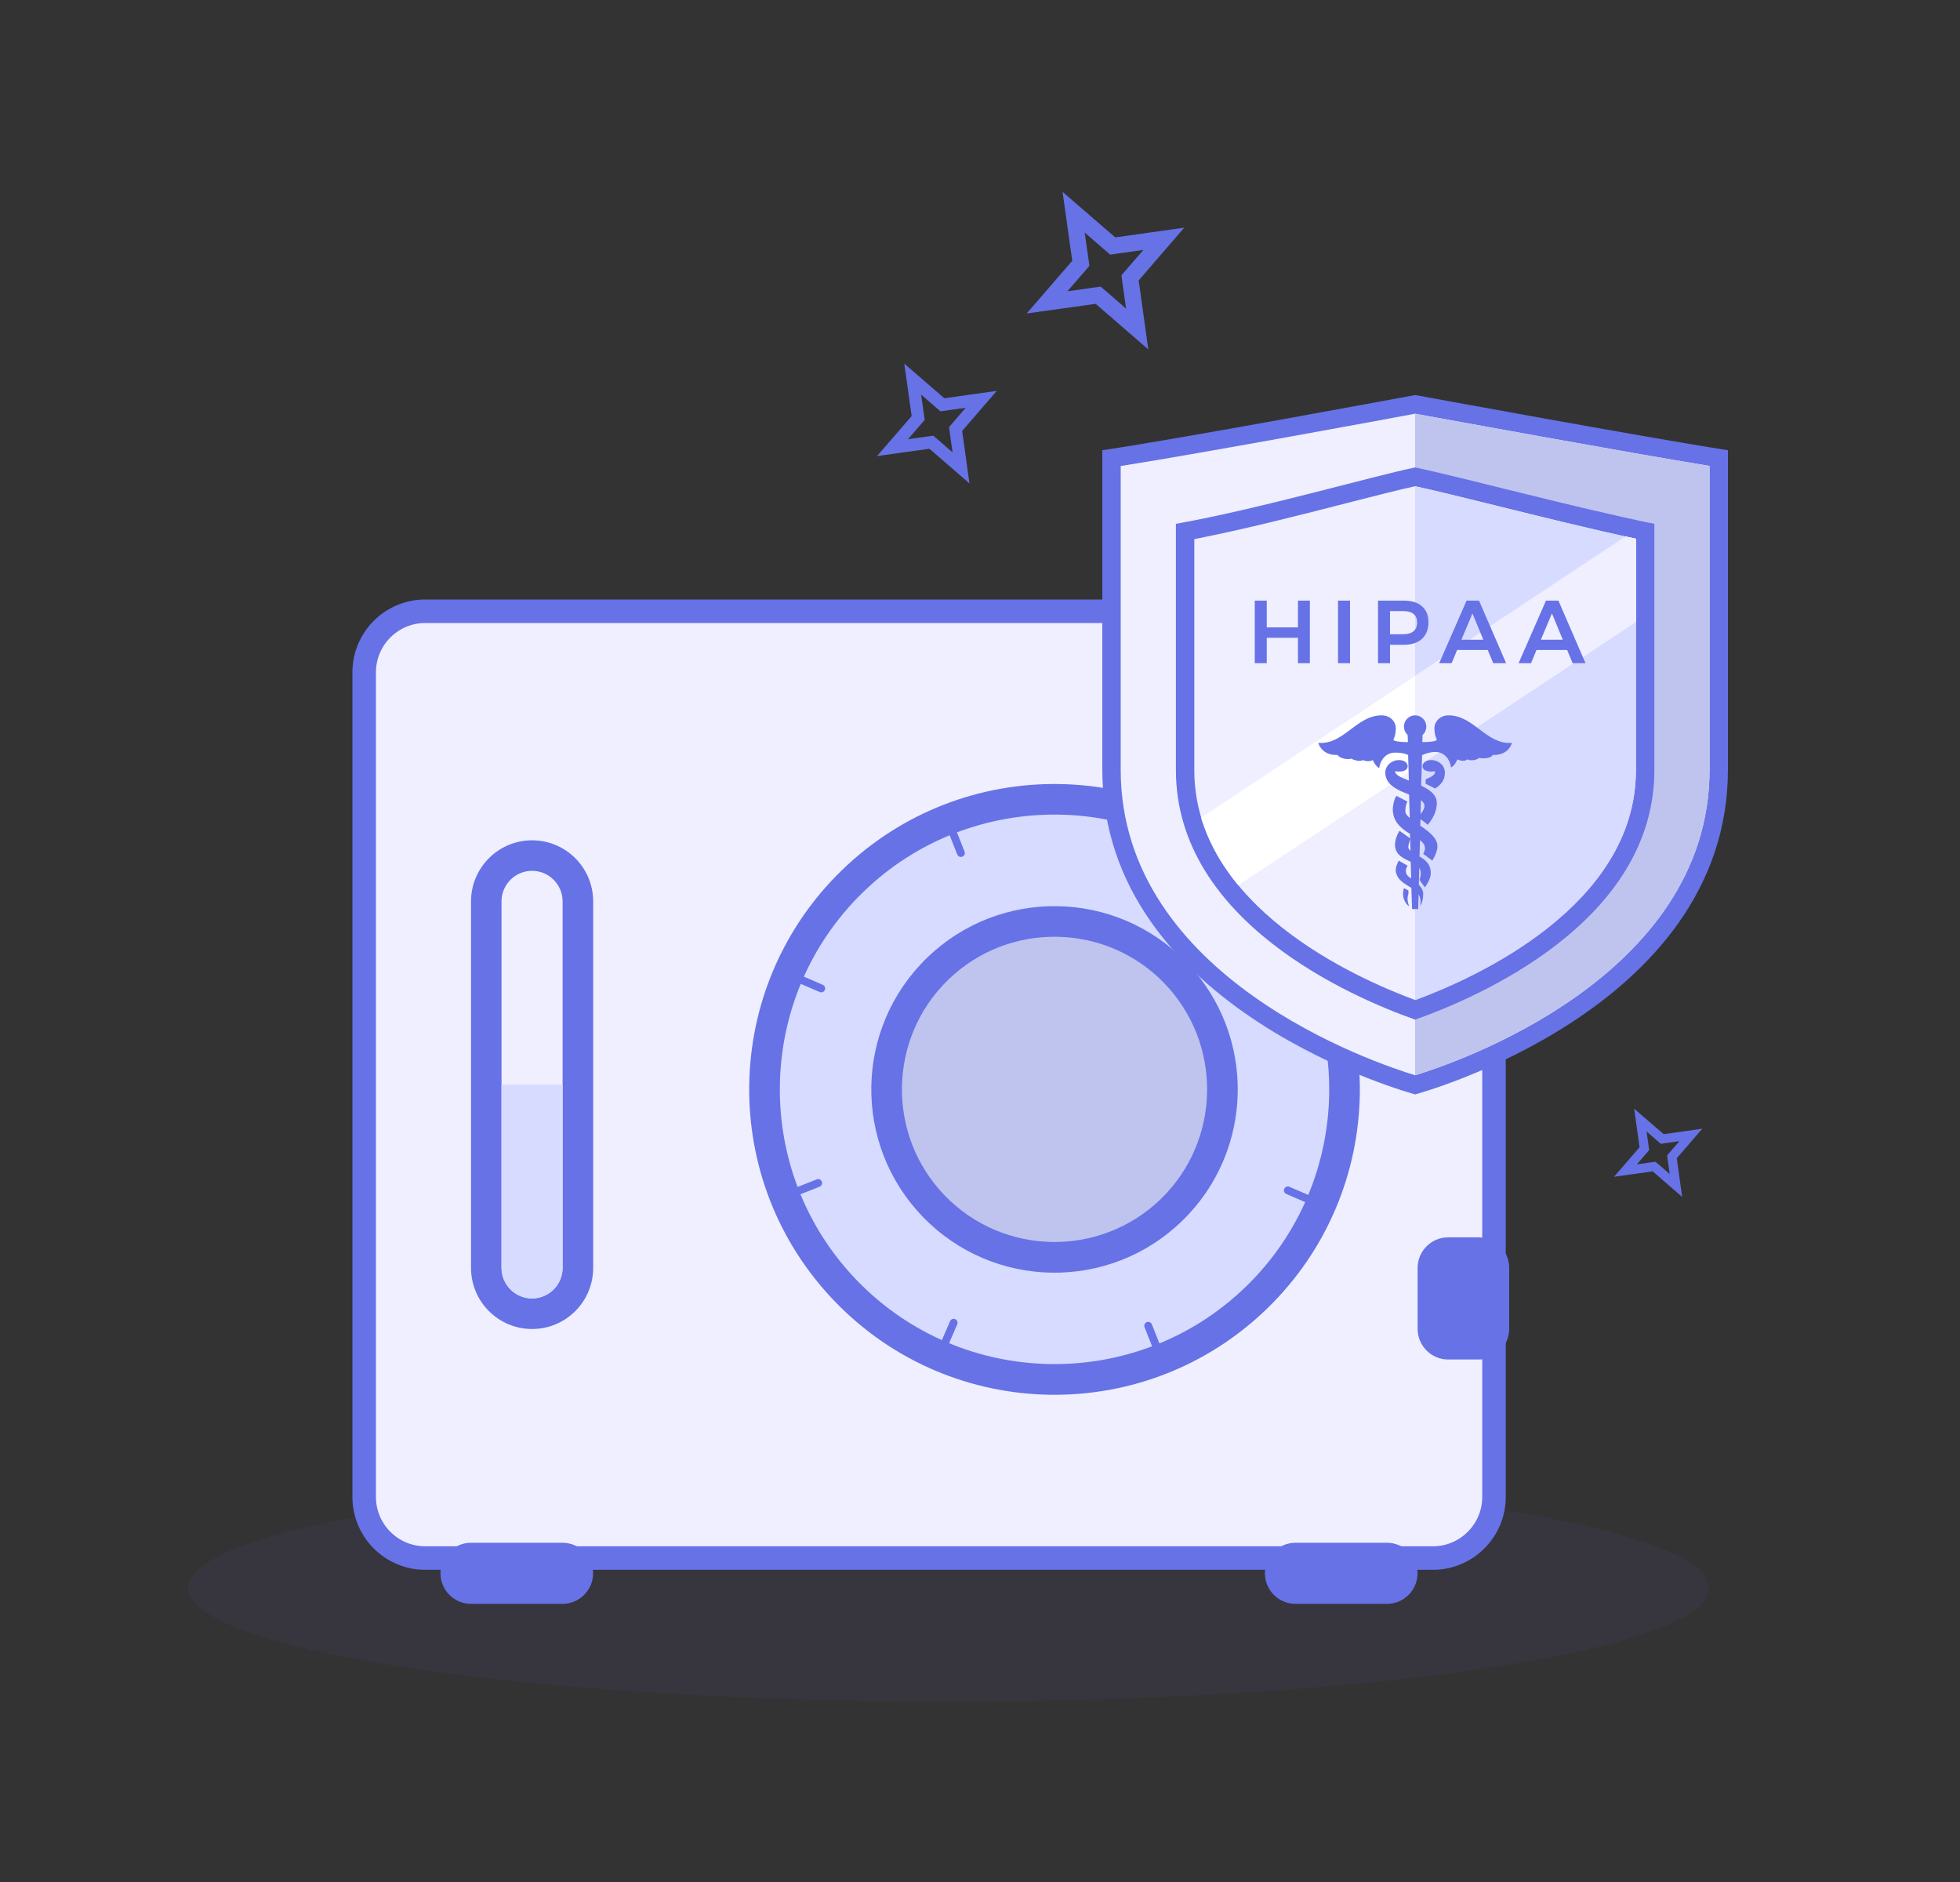<svg xmlns="http://www.w3.org/2000/svg" viewBox="0 0 500 480" width="500" height="480" preserveAspectRatio="xMidYMid meet" style="width: 100%; height: 100%;"><rect x="0" y="0" width="500" height="480" fill="#333333" stroke="none"/><g clip-path="url(#animationMask_qnsRL9UNoP)"><g transform="matrix(1,0,0,1,242,405)" opacity="0.05" style="display: block;"><g opacity="1" transform="matrix(2,0,0,2,0,0)"><path fill="#7952FB" fill-opacity="1" d=" M0,-14.5 C53.534,-14.5 97,-8.003 97,0 C97,8.003 53.534,14.5 0,14.5 C-53.534,14.5 -97,8.003 -97,0 C-97,-8.003 -53.534,-14.5 0,-14.5z"></path></g></g><g clip-path="url(#cp_SltmIiwX)" transform="matrix(1,0,0,1,86,151)" opacity="1" style="display: block;"><g transform="matrix(1,0,0,1,6.9,4.9)" opacity="1" style="display: block;"><g opacity="1" transform="matrix(2,0,0,2,0,0)"><path fill="#EFEFFF" fill-opacity="1" d=" M7.79,120.74 C3.49,120.74 0,117.24 0,112.95 C0,112.95 0,7.79 0,7.79 C0,3.49 3.49,0 7.79,0 C7.79,0 136.32,0 136.32,0 C140.61,0 144.11,3.49 144.11,7.79 C144.11,7.79 144.11,112.95 144.11,112.95 C144.11,117.24 140.61,120.74 136.32,120.74 C136.32,120.74 7.79,120.74 7.79,120.74z"></path><path stroke-linecap="butt" stroke-linejoin="miter" fill-opacity="0" stroke-miterlimit="4" stroke-dasharray="" stroke-dashoffset="0" stroke="#6672E6" stroke-opacity="1" stroke-width="3px" d=" M7.79,120.74 C3.49,120.74 0,117.24 0,112.95 C0,112.95 0,7.79 0,7.79 C0,3.49 3.49,0 7.79,0 C7.79,0 136.32,0 136.32,0 C140.61,0 144.11,3.49 144.11,7.79 C144.11,7.79 144.11,112.95 144.11,112.95 C144.11,117.24 140.61,120.74 136.32,120.74 C136.32,120.74 7.79,120.74 7.79,120.74z"></path></g></g><g transform="matrix(1,0,0,1,38.06,67.22)" opacity="1" style="display: block;"><g opacity="1" transform="matrix(2,0,0,2,0,0)"><path fill="#EFEFFF" fill-opacity="1" d=" M5.84,58.42 C2.62,58.42 0,55.8 0,52.58 C0,52.58 0,5.84 0,5.84 C0,2.62 2.62,0 5.84,0 C9.06,0 11.68,2.62 11.68,5.84 C11.68,5.84 11.68,52.58 11.68,52.58 C11.68,55.8 9.06,58.42 5.84,58.42z"></path></g></g><g transform="matrix(1,0,0,1,34.16,63.32)" opacity="1" style="display: block;"><g opacity="1" transform="matrix(2,0,0,2,0,0)"><path fill="#6672E6" fill-opacity="1" d=" M7.78,3.89 C9.93,3.89 11.68,5.64 11.68,7.78 C11.68,7.78 11.68,54.52 11.68,54.52 C11.68,56.67 9.93,58.42 7.78,58.42 C5.64,58.42 3.89,56.67 3.89,54.52 C3.89,54.52 3.89,7.78 3.89,7.78 C3.89,5.64 5.64,3.89 7.78,3.89 C7.78,3.89 7.78,3.89 7.78,3.89z M7.79,0 C3.49,0 0,3.49 0,7.79 C0,7.79 0,54.53 0,54.53 C0,58.83 3.49,62.32 7.79,62.32 C12.09,62.32 15.58,58.83 15.58,54.53 C15.58,54.53 15.58,7.79 15.58,7.79 C15.58,3.49 12.09,0 7.79,0 C7.79,0 7.79,0 7.79,0z"></path><g opacity="1" transform="matrix(1,0,0,1,0,0)"></g><g opacity="1" transform="matrix(1,0,0,1,3.89,3.89)"></g></g></g><g transform="matrix(1,0,0,1,41.94,125.64)" opacity="1" style="display: block;"><g opacity="1" transform="matrix(2,0,0,2,0,0)"><path fill="#D6DBFF" fill-opacity="1" d=" M3.89,27.26 C3.89,27.26 3.89,27.26 3.89,27.26 C1.74,27.26 0,25.52 0,23.37 C0,23.37 0,0 0,0 C0,0 7.79,0 7.79,0 C7.79,0 7.79,23.37 7.79,23.37 C7.79,25.52 6.04,27.26 3.89,27.26z"></path></g></g><g clip-path="url(#cp_GeQ5uRSL)" transform="matrix(0.696,0.718,-0.718,0.696,184.755,13.877)" opacity="1" style="display: block;"><g transform="matrix(1,0,0,1,5.91,5.89)" opacity="1" style="display: block;"><g opacity="1" transform="matrix(2,0,0,2,0,0)"><path fill="#D6DBFF" fill-opacity="1" d=" M37,74 C16.6,74 0,57.4 0,37 C0,16.6 16.6,0 37,0 C57.4,0 74,16.6 74,37 C74,57.4 57.4,74 37,74z"></path></g></g><g transform="matrix(1,0,0,1,2.01,1.99)" opacity="1" style="display: block;"><g opacity="1" transform="matrix(2,0,0,2,0,0)"><path fill="#6672E6" fill-opacity="1" d=" M38.94,3.89 C58.27,3.89 74,19.61 74,38.94 C74,58.27 58.27,74 38.94,74 C19.61,74 3.89,58.27 3.89,38.94 C3.89,19.61 19.61,3.89 38.94,3.89 C38.94,3.89 38.94,3.89 38.94,3.89z M38.95,0 C17.44,0 0,17.44 0,38.95 C0,60.46 17.44,77.89 38.95,77.89 C60.46,77.89 77.89,60.46 77.89,38.95 C77.89,17.44 60.46,0 38.95,0 C38.95,0 38.95,0 38.95,0z"></path><g opacity="1" transform="matrix(1,0,0,1,0,0)"></g><g opacity="1" transform="matrix(1,0,0,1,3.89,3.89)"></g></g></g><g transform="matrix(1,0,0,1,79.91,79.87)" opacity="1" style="display: block;"><g opacity="1" transform="matrix(2,0,0,2,0,0)"><path fill="#BFC4EF" fill-opacity="1" d=" M0,-21.42 C11.822,-21.42 21.42,-11.822 21.42,0 C21.42,11.822 11.822,21.42 0,21.42 C-11.822,21.42 -21.42,11.822 -21.42,0 C-21.42,-11.822 -11.822,-21.42 0,-21.42z"></path></g></g><g transform="matrix(1,0,0,1,33.17,33.15)" opacity="1" style="display: block;"><g opacity="1" transform="matrix(2,0,0,2,0,0)"><path fill="#6672E6" fill-opacity="1" d=" M23.36,3.89 C34.1,3.89 42.84,12.63 42.84,23.36 C42.84,34.1 34.1,42.84 23.36,42.84 C12.63,42.84 3.89,34.1 3.89,23.36 C3.89,12.63 12.63,3.89 23.36,3.89 C23.36,3.89 23.36,3.89 23.36,3.89z M23.37,0 C10.46,0 0,10.46 0,23.37 C0,36.28 10.46,46.74 23.37,46.74 C36.28,46.74 46.74,36.28 46.74,23.37 C46.74,10.46 36.28,0 23.37,0 C23.37,0 23.37,0 23.37,0z"></path><g opacity="1" transform="matrix(1,0,0,1,0,0)"></g><g opacity="1" transform="matrix(1,0,0,1,3.89,3.89)"></g></g></g><g transform="matrix(1,0,0,1,51.59,11.51)" opacity="1" style="display: block;"><g opacity="1" transform="matrix(2,0,0,2,0,0)"><path stroke-linecap="round" stroke-linejoin="miter" fill-opacity="0" stroke-miterlimit="4" stroke-dasharray="" stroke-dashoffset="0" stroke="#6672E6" stroke-opacity="1" stroke-width="1" d=" M1.75,4.23 C1.75,4.23 0,0 0,0"></path></g></g><g transform="matrix(1,0,0,1,104.73,139.79)" opacity="1" style="display: block;"><g opacity="1" transform="matrix(2,0,0,2,0,0)"><path stroke-linecap="round" stroke-linejoin="miter" fill-opacity="0" stroke-miterlimit="4" stroke-dasharray="" stroke-dashoffset="0" stroke="#6672E6" stroke-opacity="1" stroke-width="1" d=" M1.75,4.22 C1.75,4.22 0,0 0,0"></path></g></g><g transform="matrix(1,0,0,1,139.83,51.57)" opacity="1" style="display: block;"><g opacity="1" transform="matrix(2,0,0,2,0,0)"><path stroke-linecap="round" stroke-linejoin="miter" fill-opacity="0" stroke-miterlimit="4" stroke-dasharray="" stroke-dashoffset="0" stroke="#6672E6" stroke-opacity="1" stroke-width="1" d=" M0,1.75 C0,1.75 4.22,0 4.22,0"></path></g></g><g transform="matrix(1,0,0,1,11.55,104.69)" opacity="1" style="display: block;"><g opacity="1" transform="matrix(2,0,0,2,0,0)"><path stroke-linecap="round" stroke-linejoin="miter" fill-opacity="0" stroke-miterlimit="4" stroke-dasharray="" stroke-dashoffset="0" stroke="#6672E6" stroke-opacity="1" stroke-width="1" d=" M0,1.75 C0,1.75 4.22,0 4.22,0"></path></g></g><g transform="matrix(1,0,0,1,104.73,11.51)" opacity="1" style="display: block;"><g opacity="1" transform="matrix(2,0,0,2,0,0)"><path stroke-linecap="round" stroke-linejoin="miter" fill-opacity="0" stroke-miterlimit="4" stroke-dasharray="" stroke-dashoffset="0" stroke="#6672E6" stroke-opacity="1" stroke-width="1" d=" M0,4.23 C0,4.23 1.75,0 1.75,0"></path></g></g><g transform="matrix(1,0,0,1,51.59,139.79)" opacity="1" style="display: block;"><g opacity="1" transform="matrix(2,0,0,2,0,0)"><path stroke-linecap="round" stroke-linejoin="miter" fill-opacity="0" stroke-miterlimit="4" stroke-dasharray="" stroke-dashoffset="0" stroke="#6672E6" stroke-opacity="1" stroke-width="1" d=" M0,4.22 C0,4.22 1.75,0 1.75,0"></path></g></g><g transform="matrix(1,0,0,1,139.83,104.69)" opacity="1" style="display: block;"><g opacity="1" transform="matrix(2,0,0,2,0,0)"><path stroke-linecap="round" stroke-linejoin="miter" fill-opacity="0" stroke-miterlimit="4" stroke-dasharray="" stroke-dashoffset="0" stroke="#6672E6" stroke-opacity="1" stroke-width="1" d=" M0,0 C0,0 4.22,1.75 4.22,1.75"></path></g></g><g transform="matrix(1,0,0,1,11.55,51.57)" opacity="1" style="display: block;"><g opacity="1" transform="matrix(2,0,0,2,0,0)"><path stroke-linecap="round" stroke-linejoin="miter" fill-opacity="0" stroke-miterlimit="4" stroke-dasharray="" stroke-dashoffset="0" stroke="#6672E6" stroke-opacity="1" stroke-width="1" d=" M0,0 C0,0 4.22,1.75 4.22,1.75"></path></g></g></g><g transform="matrix(1,0,0,1,236.68,242.48)" opacity="1" style="display: block;"><g opacity="1" transform="matrix(2,0,0,2,0,0)"><path fill="#6672E6" fill-opacity="1" d=" M3.89,0 C3.89,0 15.58,0 15.58,0 C17.72,0 19.47,1.75 19.47,3.89 C19.47,3.89 19.47,3.89 19.47,3.89 C19.47,6.04 17.72,7.79 15.58,7.79 C15.58,7.79 3.89,7.79 3.89,7.79 C1.75,7.79 0,6.04 0,3.89 C0,3.89 0,3.89 0,3.89 C0,1.75 1.75,0 3.89,0z"></path></g></g><g transform="matrix(1,0,0,1,26.36,242.48)" opacity="1" style="display: block;"><g opacity="1" transform="matrix(2,0,0,2,0,0)"><path fill="#6672E6" fill-opacity="1" d=" M3.89,0 C3.89,0 15.58,0 15.58,0 C17.72,0 19.47,1.75 19.47,3.89 C19.47,3.89 19.47,3.89 19.47,3.89 C19.47,6.04 17.72,7.79 15.58,7.79 C15.58,7.79 3.89,7.79 3.89,7.79 C1.75,7.79 0,6.04 0,3.89 C0,3.89 0,3.89 0,3.89 C0,1.75 1.75,0 3.89,0z"></path></g></g><g transform="matrix(1,0,0,1,275.64,164.58)" opacity="1" style="display: block;"><g opacity="1" transform="matrix(2,0,0,2,0,0)"><path fill="#6672E6" fill-opacity="1" d=" M7.79,15.58 C7.79,15.58 3.89,15.58 3.89,15.58 C1.75,15.58 0,13.83 0,11.68 C0,11.68 0,3.89 0,3.89 C0,1.75 1.75,0 3.89,0 C3.89,0 7.79,0 7.79,0 C9.93,0 11.68,1.75 11.68,3.89 C11.68,3.89 11.68,11.68 11.68,11.68 C11.68,13.83 9.93,15.58 7.79,15.58z"></path></g></g><g transform="matrix(1,0,0,1,275.64,42.58)" opacity="1" style="display: block;"><g opacity="1" transform="matrix(2,0,0,2,0,0)"><path fill="#6672E6" fill-opacity="1" d=" M7.79,15.58 C7.79,15.58 3.89,15.58 3.89,15.58 C1.75,15.58 0,13.83 0,11.68 C0,11.68 0,3.89 0,3.89 C0,1.75 1.75,0 3.89,0 C3.89,0 7.79,0 7.79,0 C9.93,0 11.68,1.75 11.68,3.89 C11.68,3.89 11.68,11.68 11.68,11.68 C11.68,13.83 9.93,15.58 7.79,15.58z"></path></g></g></g><g clip-path="url(#cp_CfQkhfwj)" transform="matrix(0.95,0,0,0.95,266,96)" opacity="1" style="display: block;"><g transform="matrix(1,0,0,1,100.64,105.52)" opacity="1" style="display: block;"><g opacity="1" transform="matrix(2,0,0,2,0,0)"><path fill="#4687C6" fill-opacity="1" d=" M7.79,15.58 C7.79,15.58 3.89,15.58 3.89,15.58 C1.75,15.58 0,13.83 0,11.68 C0,11.68 0,3.89 0,3.89 C0,1.75 1.75,0 3.89,0 C3.89,0 7.79,0 7.79,0 C9.93,0 11.68,1.75 11.68,3.89 C11.68,3.89 11.68,11.68 11.68,11.68 C11.68,13.83 9.93,15.58 7.79,15.58z"></path></g></g><g transform="matrix(1,0,0,1,18.48,7.52)" opacity="1" style="display: block;"><g opacity="1" transform="matrix(2,0,0,2,0,0)"><path fill="#EFEFFF" fill-opacity="1" d=" M40.76,91.34 C36.92,90.22 0,78.61 0,49.04 C0,49.04 0,7.22 0,7.22 C10.79,5.56 38,0.51 40.77,0 C43.51,0.51 70.41,5.44 81.53,7.21 C81.53,7.21 81.53,49.04 81.53,49.04 C81.53,78.61 44.61,90.22 40.76,91.34z"></path></g></g><g transform="matrix(1,0,0,1,16,5)" opacity="1" style="display: block;"><g opacity="1" transform="matrix(2,0,0,2,0,0)"><path fill="#6672E6" fill-opacity="1" d=" M42,2.51 C45.63,3.17 70.12,7.66 81.53,9.52 C81.53,9.52 81.53,50.29 81.53,50.29 C81.53,78.26 47.14,89.75 42,91.31 C36.85,89.75 2.47,78.31 2.47,50.29 C2.47,50.29 2.47,9.53 2.47,9.53 C13.62,7.77 38.36,3.19 42,2.51 C42,2.51 42,2.51 42,2.51z M42,0 C42,0 10.5,5.87 0,7.41 C0,7.41 0,38.08 0,50.29 C0,82.67 42,93.88 42,93.88 C42,93.88 84,82.67 84,50.29 C84,38.08 84,7.41 84,7.41 C73.04,5.71 42,0 42,0 C42,0 42,0 42,0z"></path><g opacity="1" transform="matrix(1,0,0,1,0,0)"></g><g opacity="1" transform="matrix(1,0,0,1,2.47,2.51)"></g></g></g><g transform="matrix(1,0,0,1,100,10.02)" opacity="1" style="display: block;"><g opacity="1" transform="matrix(2,0,0,2,0,0)"><path fill="#BFC4EF" fill-opacity="1" d=" M0,0 C0,0 0,0 0,0 C0,0 0,88.8 0,88.8 C5.15,87.23 39.53,75.75 39.53,47.78 C39.53,47.78 39.53,7.01 39.53,7.01 C28.12,5.15 3.63,0.66 0,0z"></path></g></g><g transform="matrix(1,0,0,1,38.245,26.984)" opacity="1" style="display: block;"><g opacity="1" transform="matrix(2,0,0,2,0,0)"><path fill="#EFEFFF" fill-opacity="1" d=" M30.88,71.54 C23.1,68.74 0,58.77 0,39.36 C0,39.36 0,7.34 0,7.34 C6.95,6.04 15.05,3.96 21.62,2.28 C25.42,1.3 28.72,0.46 30.88,0 C33.37,0.52 37.39,1.52 42.02,2.67 C48.47,4.26 55.73,6.06 61.76,7.31 C61.76,7.31 61.76,39.36 61.76,39.36 C61.76,58.77 38.66,68.74 30.88,71.54z"></path></g></g><g transform="matrix(1,0,0,1,35.765,24.444)" opacity="1" style="display: block;"><g opacity="1" transform="matrix(2,0,0,2,0,0)"><path fill="#6672E6" fill-opacity="1" d=" M32.12,2.52 C34.6,3.05 38.5,4.02 42.98,5.12 C49.08,6.63 55.92,8.32 61.77,9.57 C61.77,9.57 61.77,40.62 61.77,40.62 C61.77,58.9 40.07,68.56 32.12,71.49 C24.16,68.56 2.47,58.9 2.47,40.62 C2.47,40.62 2.47,9.62 2.47,9.62 C9.22,8.31 16.88,6.34 23.15,4.73 C26.8,3.8 29.98,2.98 32.12,2.52 C32.12,2.52 32.12,2.52 32.12,2.52z M32.12,0 C26.2,1.22 11.27,5.56 0,7.57 C0,7.57 0,40.62 0,40.62 C0,60.99 23.72,71.16 32.12,74.12 C40.49,71.17 64.24,61 64.24,40.62 C64.24,40.62 64.24,7.57 64.24,7.57 C53.58,5.41 38.04,1.22 32.12,0 C32.12,0 32.12,0 32.12,0z"></path><g opacity="1" transform="matrix(1,0,0,1,0,0)"></g><g opacity="1" transform="matrix(1,0,0,1,2.47,2.52)"></g></g></g><g transform="matrix(1,0,0,1,100,29.5)" opacity="1" style="display: block;"><g opacity="1" transform="matrix(2,0,0,2,0,0)"><path fill="#D6DBFF" fill-opacity="1" d=" M10.85,2.6 C6.38,1.5 2.48,0.53 0,0 C0,0 0,0 0,0 C0,0 0,68.97 0,68.97 C0,68.97 0,68.97 0,68.97 C7.95,66.05 29.64,56.38 29.64,38.1 C29.64,38.1 29.64,7.05 29.64,7.05 C23.8,5.81 16.96,4.12 10.85,2.6z"></path></g></g><g transform="matrix(1,0,0,1,42.526,42.988)" opacity="1" style="display: block;"><g opacity="1" transform="matrix(2,0,0,2,0,0)"><path fill="#FFFFFF" fill-opacity="1" d=" M58.38,0.3 C58.38,0.3 58.38,11.44 58.38,11.44 C58.38,11.44 4.99,46.82 4.99,46.82 C2.79,44.15 1.04,41.14 0,37.75 C0,37.75 57.02,0 57.02,0 C57.49,0.1 57.94,0.2 58.38,0.3z"></path></g></g><g transform="matrix(1,0,0,1,52.826,140.388)" opacity="1" style="display: block;"><g opacity="1" transform="matrix(2,0,0,2,0,0)"><path fill="#FFFFFF" fill-opacity="1" d=" M0,0 C0,0 0,0 0,0 C0,0 0,0 0,0 C0,0 0,0 0,0z"></path></g></g><g transform="matrix(1,0,0,1,100,43)" opacity="1" style="display: block;"><g opacity="1" transform="matrix(2,0,0,2,0,0)"><path fill="#EFEFFF" fill-opacity="1" d=" M29.65,0.3 C29.65,0.3 29.65,11.44 29.65,11.44 C29.65,11.44 0,31.08 0,31.08 C0,31.08 0,18.73 0,18.73 C0,18.73 28.29,0 28.29,0 C28.76,0.1 29.2,0.2 29.65,0.3z"></path></g></g><g transform="matrix(1,0,0,1,74,91)" opacity="1" style="display: block;"><g opacity="1" transform="matrix(2,0,0,2,0,0)"><path fill="#6672E6" fill-opacity="1" d=" M8.5,0 C5.1,0 3.4,3.99 0,3.69 C0.1,4.09 0.7,5.41 2.59,5.31 C2.79,5.71 3.8,6.01 4.41,5.81 C4.61,5.91 5.5,6.3 6,6 C6.4,6.2 7.01,6.2 7.31,6 C7.51,6.4 7.69,6.79 8.19,7.09 C8.19,6.59 8.71,5 10.31,5 C11.02,5 11.57,5.09 12.06,5.31 C12.06,5.31 12.16,8.75 12.16,8.75 C11.13,8.36 10.31,8 10.31,7.5 C10.81,7.6 12,7.61 12,6.81 C12,6.51 11.71,6 10.81,6 C9.91,6 9,6.69 9,7.69 C9,9.36 10.71,10.05 12.19,10.63 C12.19,10.62 12.28,13.78 12.28,13.78 C11.94,13.48 11.69,13.2 11.69,12.91 C11.69,11.91 12,11.49 12,11.59 C12,11.59 10.5,10.81 10.5,10.81 C10.2,11.11 10,12.2 10,12.59 C10,14.32 11.18,15.21 12.31,15.91 C12.31,15.91 12.37,18.19 12.38,18.19 C12.22,18.04 12.09,17.88 12.09,17.69 C12.09,17.19 12.41,16.6 12.31,16.5 C12.31,16.5 10.91,15.5 10.91,15.5 C10.91,15.5 10.21,16.49 10.31,17.59 C10.46,18.83 11.5,19.22 12.41,19.66 C12.41,19.66 12.47,21.91 12.47,21.91 C12.19,21.71 11.97,21.53 11.91,21.41 C11.51,20.8 12,20.19 12,20.19 C12,20.19 10.81,19.5 10.81,19.5 C10.81,19.5 10.3,20.3 10.41,21 C10.67,22.21 11.66,22.62 12.5,23.16 C12.5,23.16 12.59,26 12.59,26 C12.59,26 13.41,26 13.41,26 C13.41,26 13.47,24.03 13.47,24.03 C13.7,24.41 13.78,24.91 13.69,25.59 C13.69,25.59 14.09,25.01 14.09,23.91 C14.06,23.46 13.82,23.08 13.5,22.75 C13.5,22.75 13.56,20.47 13.56,20.47 C13.8,20.84 13.84,21.34 13.59,22.09 C13.59,22.09 14.31,23.09 14.31,23.09 C14.31,23.09 14.99,22.21 15.09,21.41 C15.2,20.05 14.4,19.4 13.59,18.94 C13.59,18.94 13.66,16.75 13.66,16.75 C14.27,17.23 14.56,17.76 14.09,18.59 C14.09,18.59 15.31,19.5 15.31,19.5 C15.31,19.5 16,18.39 16,17.59 C16,16.44 14.81,15.57 13.69,14.81 C13.69,14.81 13.72,13.94 13.72,13.94 C14.22,14.27 14.69,14.69 14.69,14.69 C14.69,14.69 15.91,13.41 15.91,11.81 C15.95,10.68 14.96,9.98 13.81,9.44 C13.81,9.44 13.94,5.34 13.94,5.34 C14.51,5.07 15.14,4.91 15.69,4.91 C17.29,4.91 17.81,6.5 17.81,7 C18.31,6.7 18.49,6.3 18.69,5.91 C19.09,6.11 19.7,6.21 20,5.91 C20.6,6.21 21.49,5.89 21.59,5.69 C22.2,5.89 23.3,5.71 23.41,5.31 C25.3,5.41 25.9,4.09 26,3.69 C22.6,3.99 20.9,0 17.5,0 C16.2,0 15.59,0.99 15.59,1.69 C15.59,2.79 15.91,3.11 15.91,3.31 C15.65,3.57 14.37,3.59 13.97,3.59 C13.97,3.59 14,2.63 14,2.63 C14.31,2.35 14.5,1.95 14.5,1.5 C14.5,0.67 13.83,0 13,0 C12.17,0 11.5,0.67 11.5,1.5 C11.5,1.95 11.69,2.35 12,2.63 C12,2.63 12.03,3.59 12.03,3.59 C11.63,3.59 10.35,3.57 10.09,3.31 C10.09,3.11 10.41,2.79 10.41,1.69 C10.41,0.99 9.8,0 8.5,0z M15.19,6 C14.29,6 14,6.51 14,6.81 C14,7.61 15.19,7.6 15.69,7.5 C15.69,8 15.3,8.2 14.41,8.59 C14.41,8.59 14.41,9.19 14.41,9.19 C14.41,9.19 15.69,9.81 15.69,9.81 C16.49,9.31 17,8.69 17,7.69 C17,6.69 16.09,6 15.19,6z M13.78,11.38 C14.35,11.81 14.5,12.35 13.72,13.26 C13.72,13.26 13.78,11.38 13.78,11.38z M11.5,23.19 C11,24.79 12.19,25.7 12.19,25.6 C11.79,24.6 12.1,24 12.1,24 C12.1,24 12.1,23.5 12.1,23.5 C12.1,23.5 11.5,23.19 11.5,23.19z"></path><g opacity="1" transform="matrix(1,0,0,1,11.38,23.19)"></g><g opacity="1" transform="matrix(1,0,0,1,13.72,11.38)"></g><g opacity="1" transform="matrix(1,0,0,1,14,6)"></g><g opacity="1" transform="matrix(1,0,0,1,0,0)"></g></g></g><g transform="matrix(1,0,0,1,56.94,60.2)" opacity="1" style="display: block;"><g opacity="1" transform="matrix(2,0,0,2,0,0)"><path fill="#6672E6" fill-opacity="1" d=" M0,0 C0,0 1.61,0 1.61,0 C1.61,0 1.61,3.59 1.61,3.59 C1.61,3.59 5.8,3.59 5.8,3.59 C5.8,3.59 5.8,0 5.8,0 C5.8,0 7.4,0 7.4,0 C7.4,0 7.4,8.4 7.4,8.4 C7.4,8.4 5.8,8.4 5.8,8.4 C5.8,8.4 5.8,4.99 5.8,4.99 C5.8,4.99 1.61,4.99 1.61,4.99 C1.61,4.99 1.61,8.4 1.61,8.4 C1.61,8.4 0,8.4 0,8.4 C0,8.4 0,0 0,0z M11.18,0 C11.18,0 12.79,0 12.79,0 C12.79,0 12.79,8.4 12.79,8.4 C12.79,8.4 11.18,8.4 11.18,8.4 C11.18,8.4 11.18,0 11.18,0z M19.99,0 C21.05,0 21.87,0.25 22.45,0.76 C23.03,1.26 23.32,1.97 23.32,2.89 C23.32,3.85 23.03,4.6 22.45,5.13 C21.87,5.66 21.05,5.93 19.99,5.93 C19.99,5.93 18.16,5.93 18.16,5.93 C18.16,5.93 18.16,8.4 18.16,8.4 C18.16,8.4 16.55,8.4 16.55,8.4 C16.55,8.4 16.55,0 16.55,0 C16.55,0 19.99,0 19.99,0z M19.91,4.51 C20.52,4.51 20.99,4.38 21.31,4.11 C21.63,3.85 21.8,3.46 21.8,2.94 C21.8,2.42 21.63,2.04 21.31,1.78 C20.99,1.53 20.52,1.4 19.91,1.4 C19.91,1.4 18.16,1.4 18.16,1.4 C18.16,1.4 18.16,4.51 18.16,4.51 C18.16,4.51 19.91,4.51 19.91,4.51z M32.02,8.4 C32.02,8.4 31.28,6.62 31.28,6.62 C31.28,6.62 27.17,6.62 27.17,6.62 C27.17,6.62 26.43,8.4 26.43,8.4 C26.43,8.4 24.76,8.4 24.76,8.4 C24.76,8.4 28.44,0 28.44,0 C28.44,0 30.11,0 30.11,0 C30.11,0 33.75,8.4 33.75,8.4 C33.75,8.4 32.02,8.4 32.02,8.4z M27.74,5.25 C27.74,5.25 30.69,5.25 30.69,5.25 C30.69,5.25 29.23,1.72 29.23,1.72 C29.23,1.72 27.74,5.25 27.74,5.25z M42.68,8.4 C42.68,8.4 41.94,6.62 41.94,6.62 C41.94,6.62 37.83,6.62 37.83,6.62 C37.83,6.62 37.09,8.4 37.09,8.4 C37.09,8.4 35.42,8.4 35.42,8.4 C35.42,8.4 39.1,0 39.1,0 C39.1,0 40.77,0 40.77,0 C40.77,0 44.41,8.4 44.41,8.4 C44.41,8.4 42.68,8.4 42.68,8.4z M38.41,5.25 C38.41,5.25 41.36,5.25 41.36,5.25 C41.36,5.25 39.9,1.72 39.9,1.72 C39.9,1.72 38.41,5.25 38.41,5.25z"></path><g opacity="1" transform="matrix(1,0,0,1,38.41,1.72)"></g><g opacity="1" transform="matrix(1,0,0,1,35.42,0)"></g><g opacity="1" transform="matrix(1,0,0,1,27.74,1.72)"></g><g opacity="1" transform="matrix(1,0,0,1,24.76,0)"></g><g opacity="1" transform="matrix(1,0,0,1,18.16,1.4)"></g><g opacity="1" transform="matrix(1,0,0,1,16.55,0)"></g><g opacity="1" transform="matrix(1,0,0,1,11.18,0)"></g><g opacity="1" transform="matrix(1,0,0,1,0,0)"></g></g></g></g><g clip-path="url(#cp_HKjNgpjE)" transform="matrix(1,0,0,1,257,44)" opacity="1" style="display: block;"><g transform="matrix(-0.878,0.478,-0.478,-0.878,56.044,34.176)" opacity="1" style="display: block;"><g opacity="1" transform="matrix(2,0,0,2,0,0)"><path fill="#6672E6" fill-opacity="1" d=" M11.45,5.93 C11.45,5.93 12.62,9.06 12.62,9.06 C12.62,9.06 12.96,9.94 12.96,9.94 C12.96,9.94 13.84,10.28 13.84,10.28 C13.84,10.28 16.97,11.45 16.97,11.45 C16.97,11.45 13.84,12.62 13.84,12.62 C13.84,12.62 12.95,12.96 12.95,12.96 C12.95,12.96 12.62,13.84 12.62,13.84 C12.62,13.84 11.45,16.97 11.45,16.97 C11.45,16.97 10.28,13.84 10.28,13.84 C10.28,13.84 9.94,12.95 9.94,12.95 C9.94,12.95 9.06,12.62 9.06,12.62 C9.06,12.62 5.93,11.45 5.93,11.45 C5.93,11.45 9.06,10.28 9.06,10.28 C9.06,10.28 9.94,9.94 9.94,9.94 C9.94,9.94 10.28,9.06 10.28,9.06 C10.28,9.06 11.45,5.93 11.45,5.93 C11.45,5.93 11.45,5.93 11.45,5.93z M11.45,0 C11.45,0 8.32,8.32 8.32,8.32 C8.32,8.32 0,11.45 0,11.45 C0,11.45 8.32,14.57 8.32,14.57 C8.32,14.57 11.45,22.89 11.45,22.89 C11.45,22.89 14.57,14.57 14.57,14.57 C14.57,14.57 22.89,11.45 22.89,11.45 C22.89,11.45 14.57,8.32 14.57,8.32 C14.57,8.32 11.45,0 11.45,0 C11.45,0 11.45,0 11.45,0z"></path><g opacity="1" transform="matrix(1,0,0,1,0,0)"></g><g opacity="1" transform="matrix(1,0,0,1,5.93,5.93)"></g></g></g></g><g clip-path="url(#cp_NtZPGSOV)" transform="matrix(0.76,0,0,0.76,220,89)" opacity="1" style="display: block;"><g transform="matrix(-0.878,0.478,-0.478,-0.878,56.044,34.176)" opacity="1" style="display: block;"><g opacity="1" transform="matrix(2,0,0,2,0,0)"><path fill="#6672E6" fill-opacity="1" d=" M11.45,5.93 C11.45,5.93 12.62,9.06 12.62,9.06 C12.62,9.06 12.96,9.94 12.96,9.94 C12.96,9.94 13.84,10.28 13.84,10.28 C13.84,10.28 16.97,11.45 16.97,11.45 C16.97,11.45 13.84,12.62 13.84,12.62 C13.84,12.62 12.95,12.96 12.95,12.96 C12.95,12.96 12.62,13.84 12.62,13.84 C12.62,13.84 11.45,16.97 11.45,16.97 C11.45,16.97 10.28,13.84 10.28,13.84 C10.28,13.84 9.94,12.95 9.94,12.95 C9.94,12.95 9.06,12.62 9.06,12.62 C9.06,12.62 5.93,11.45 5.93,11.45 C5.93,11.45 9.06,10.28 9.06,10.28 C9.06,10.28 9.94,9.94 9.94,9.94 C9.94,9.94 10.28,9.06 10.28,9.06 C10.28,9.06 11.45,5.93 11.45,5.93 C11.45,5.93 11.45,5.93 11.45,5.93z M11.45,0 C11.45,0 8.32,8.32 8.32,8.32 C8.32,8.32 0,11.45 0,11.45 C0,11.45 8.32,14.57 8.32,14.57 C8.32,14.57 11.45,22.89 11.45,22.89 C11.45,22.89 14.57,14.57 14.57,14.57 C14.57,14.57 22.89,11.45 22.89,11.45 C22.89,11.45 14.57,8.32 14.57,8.32 C14.57,8.32 11.45,0 11.45,0 C11.45,0 11.45,0 11.45,0z"></path><g opacity="1" transform="matrix(1,0,0,1,0,0)"></g><g opacity="1" transform="matrix(1,0,0,1,5.93,5.93)"></g></g></g></g><g clip-path="url(#cp_UaI5KbsX)" transform="matrix(0.56,0,0,0.56,409,280)" opacity="1" style="display: block;"><g transform="matrix(-0.878,0.478,-0.478,-0.878,56.044,34.176)" opacity="1" style="display: block;"><g opacity="1" transform="matrix(2,0,0,2,0,0)"><path fill="#6672E6" fill-opacity="1" d=" M11.45,5.93 C11.45,5.93 12.62,9.06 12.62,9.06 C12.62,9.06 12.96,9.94 12.96,9.94 C12.96,9.94 13.84,10.28 13.84,10.28 C13.84,10.28 16.97,11.45 16.97,11.45 C16.97,11.45 13.84,12.62 13.84,12.62 C13.84,12.62 12.95,12.96 12.95,12.96 C12.95,12.96 12.62,13.84 12.62,13.84 C12.62,13.84 11.45,16.97 11.45,16.97 C11.45,16.97 10.28,13.84 10.28,13.84 C10.28,13.84 9.94,12.95 9.94,12.95 C9.94,12.95 9.06,12.62 9.06,12.62 C9.06,12.62 5.93,11.45 5.93,11.45 C5.93,11.45 9.06,10.28 9.06,10.28 C9.06,10.28 9.94,9.94 9.94,9.94 C9.94,9.94 10.28,9.06 10.28,9.06 C10.28,9.06 11.45,5.93 11.45,5.93 C11.45,5.93 11.45,5.93 11.45,5.93z M11.45,0 C11.45,0 8.32,8.32 8.32,8.32 C8.32,8.32 0,11.45 0,11.45 C0,11.45 8.32,14.57 8.32,14.57 C8.32,14.57 11.45,22.89 11.45,22.89 C11.45,22.89 14.57,14.57 14.57,14.57 C14.57,14.57 22.89,11.45 22.89,11.45 C22.89,11.45 14.57,8.32 14.57,8.32 C14.57,8.32 11.45,0 11.45,0 C11.45,0 11.45,0 11.45,0z"></path><g opacity="1" transform="matrix(1,0,0,1,0,0)"></g><g opacity="1" transform="matrix(1,0,0,1,5.93,5.93)"></g></g></g></g></g><defs><clipPath id="animationMask_qnsRL9UNoP"><rect width="500" height="480" x="0" y="0"></rect></clipPath><clipPath id="cp_UaI5KbsX"><path d="M0,0 L50,0 L50,50 L0,50z"></path></clipPath><clipPath id="cp_NtZPGSOV"><path d="M0,0 L50,0 L50,50 L0,50z"></path></clipPath><clipPath id="cp_HKjNgpjE"><path d="M0,0 L50,0 L50,50 L0,50z"></path></clipPath><clipPath id="cp_CfQkhfwj"><path d="M0,0 L200,0 L200,200 L0,200z"></path></clipPath><clipPath id="cp_SltmIiwX"><path d="M0,0 L300,0 L300,260 L0,260z"></path></clipPath><clipPath id="cp_GeQ5uRSL"><path d="M0,0 L160,0 L160,160 L0,160z"></path></clipPath></defs></svg>